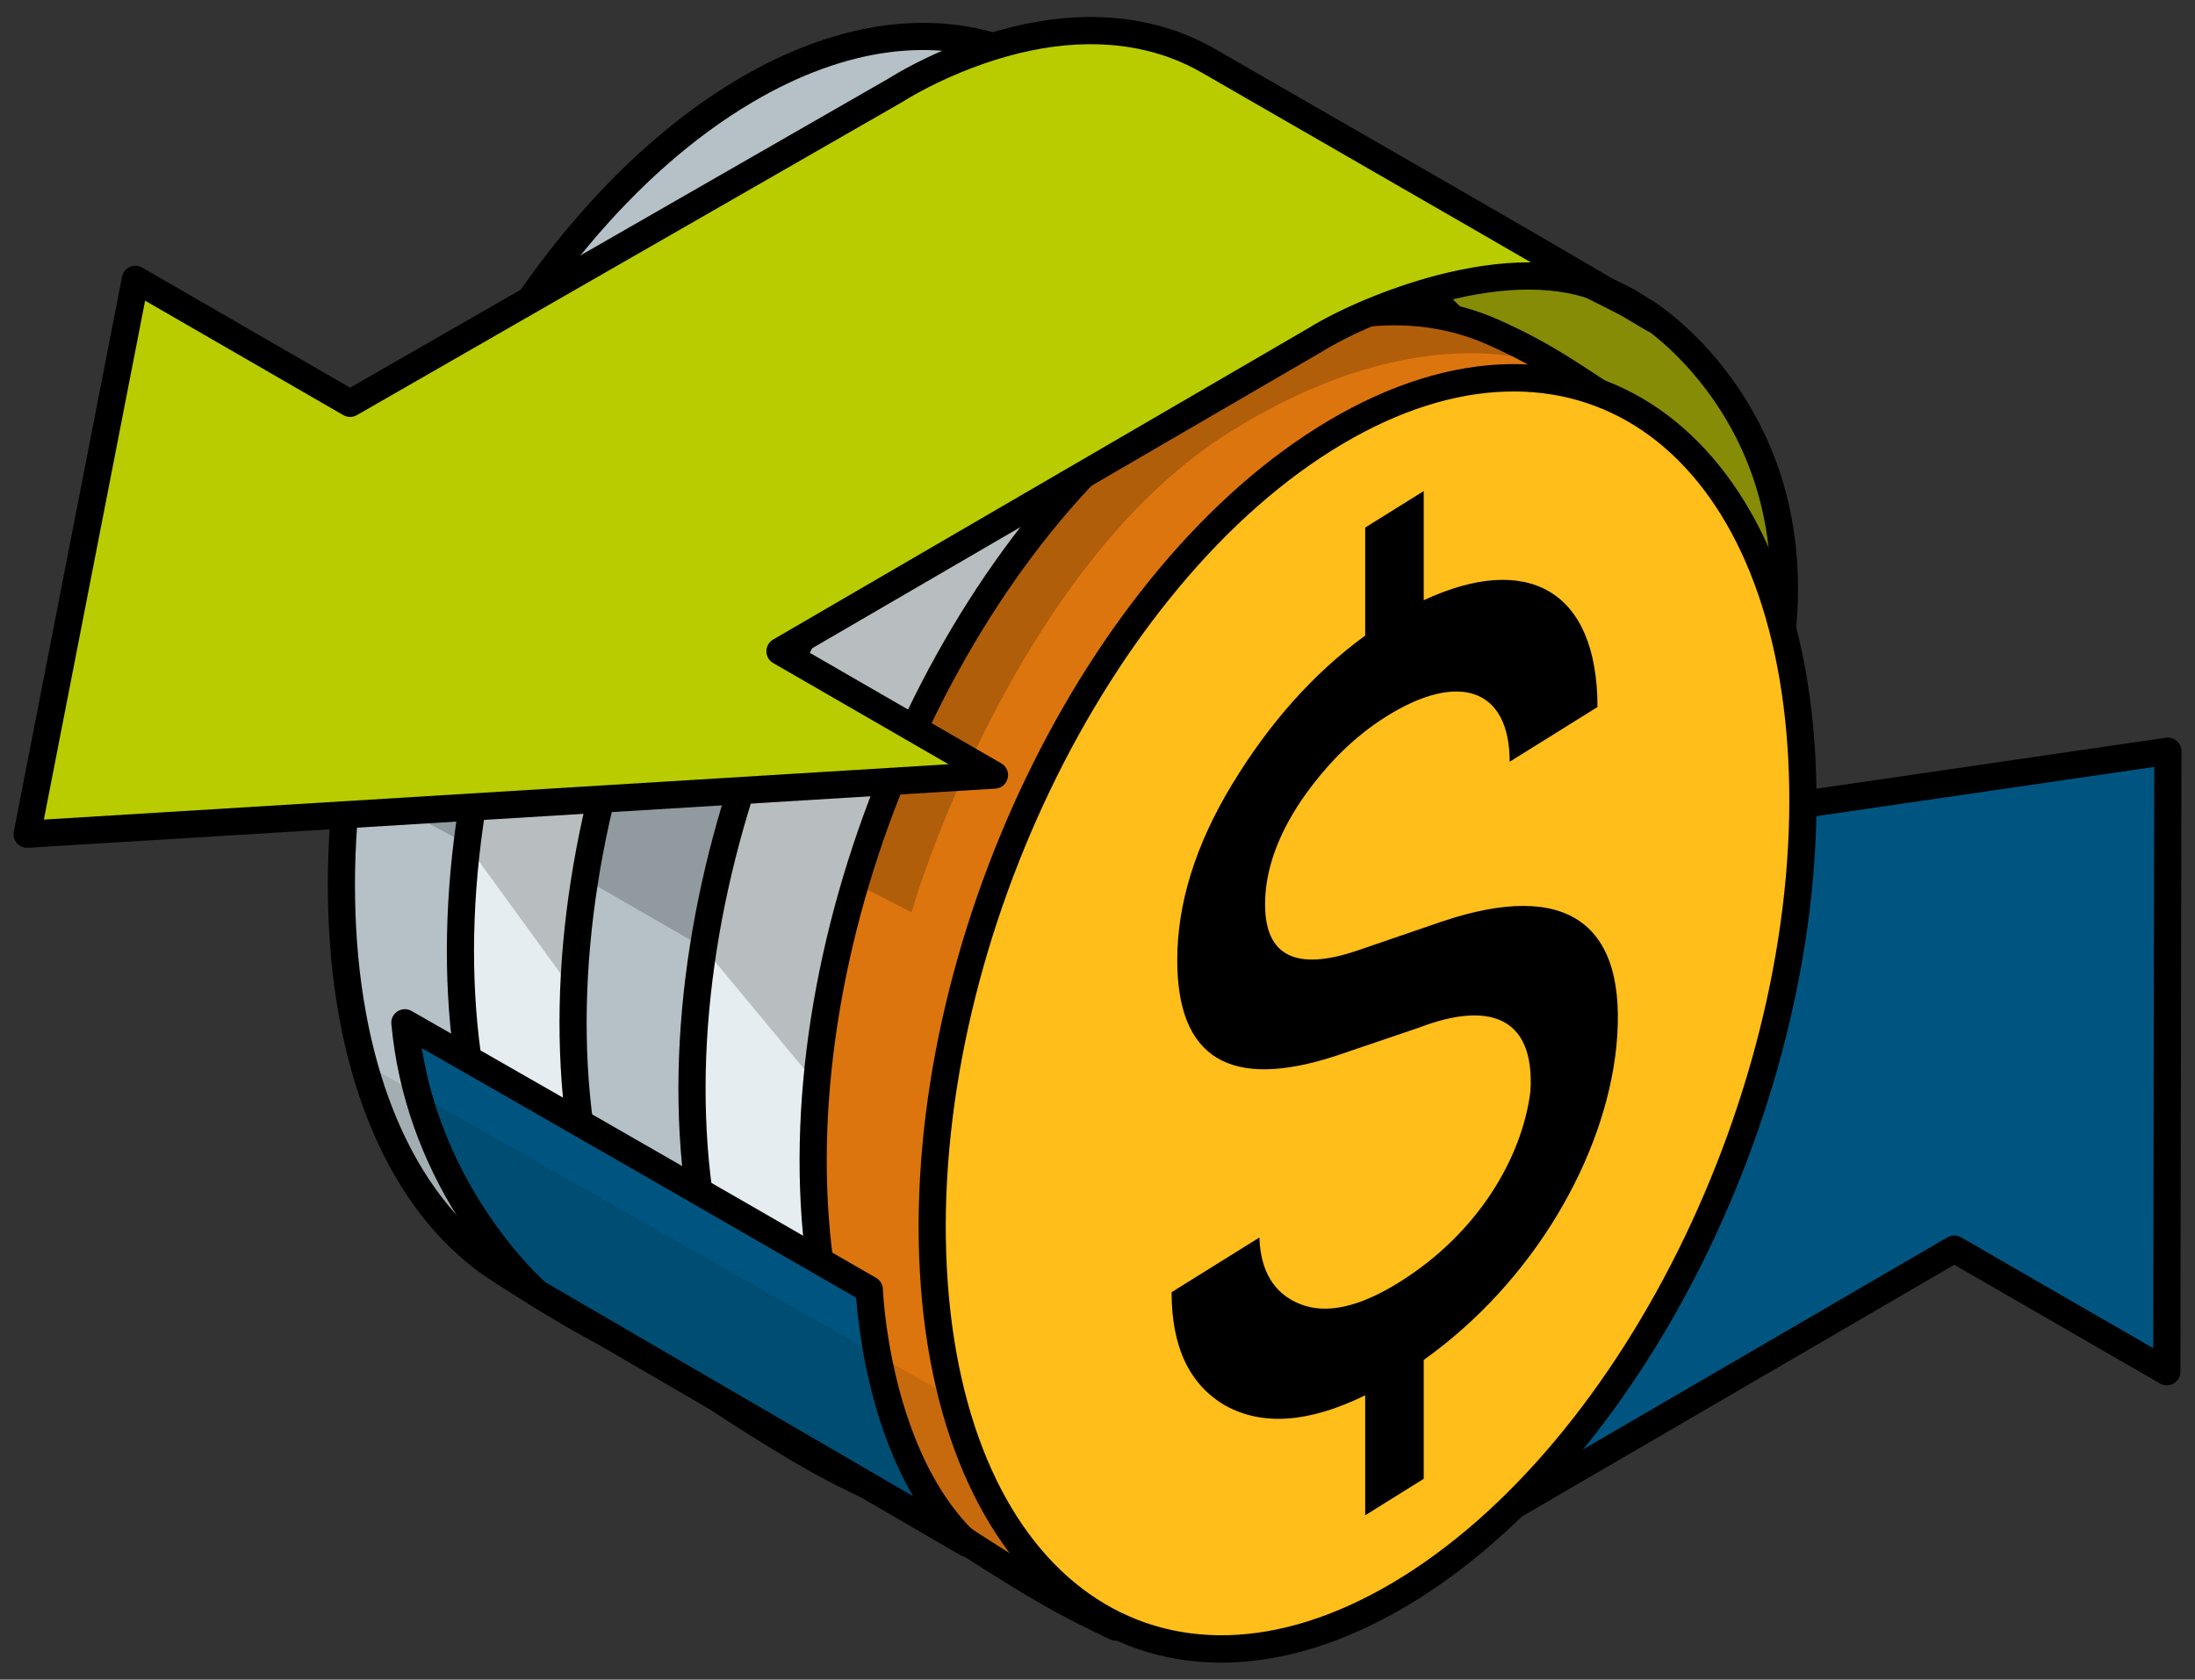 <svg width="81" height="62" viewBox="0 0 81 62" fill="none" xmlns="http://www.w3.org/2000/svg">
<rect x="0" y="0" width="81" height="62" fill="#333333" stroke="none"/>
<path fill-rule="evenodd" clip-rule="evenodd" d="M48.373 32.34L56.149 36.951L37.406 47.593L53.328 57.046L72.112 46.107L79.955 50.635L79.995 27.729L48.373 32.34Z" fill="#005580"/>
<path fill-rule="evenodd" clip-rule="evenodd" d="M48.271 31.849L48.304 31.843L79.926 27.232C80.229 27.188 80.501 27.424 80.5 27.73L80.461 50.635C80.46 51.021 80.042 51.262 79.708 51.069L72.117 46.687L53.584 57.479C53.438 57.564 53.259 57.569 53.109 57.495L53.075 57.477L37.154 48.024C36.823 47.827 36.827 47.346 37.162 47.156L55.154 36.941L48.12 32.771C47.723 32.536 47.831 31.941 48.271 31.849ZM79.459 49.766L79.496 28.309L49.852 32.631L56.409 36.519C56.729 36.709 56.736 37.166 56.432 37.367L56.401 37.387L38.409 47.602L53.333 56.463L71.863 45.673C72.007 45.589 72.183 45.583 72.332 45.655L72.366 45.672L79.459 49.766Z" fill="black"/>
<path fill-rule="evenodd" clip-rule="evenodd" d="M60.749 11.547C60.749 11.547 66.459 15.058 65.796 23.013C65.133 30.968 51.247 16.14 51.247 16.14L50.357 11.866L51.334 9.11L55.678 8.987L60.749 11.547Z" fill="#868C06"/>
<path fill-rule="evenodd" clip-rule="evenodd" d="M51.318 8.608L55.662 8.486C55.745 8.483 55.828 8.502 55.902 8.539L60.972 11.1L61.009 11.12L61.04 11.139L61.109 11.184L61.186 11.236L61.271 11.296L61.316 11.329L61.413 11.4L61.516 11.48L61.571 11.522L61.685 11.613L61.744 11.662L61.867 11.765C62.492 12.292 63.114 12.934 63.695 13.693C65.588 16.167 66.608 19.282 66.294 23.055C66.118 25.16 65.009 26.101 63.26 25.808C62.329 25.652 61.222 25.152 59.958 24.355L59.752 24.223L59.542 24.086C59.507 24.063 59.472 24.04 59.437 24.016L59.224 23.871C59.188 23.847 59.152 23.822 59.116 23.797L58.899 23.645L58.679 23.487C58.605 23.434 58.531 23.38 58.456 23.325L58.231 23.158C57.43 22.559 56.593 21.877 55.73 21.128C54.559 20.112 53.4 19.024 52.303 17.936L51.967 17.601L51.754 17.387L51.55 17.18L51.263 16.885L51.021 16.633L50.879 16.483C50.816 16.416 50.773 16.332 50.754 16.242L49.864 11.968C49.845 11.878 49.852 11.785 49.882 11.698L50.859 8.942C50.929 8.747 51.111 8.614 51.318 8.608ZM60.499 11.984L55.563 9.492L51.69 9.602L50.875 11.901L51.708 15.899L51.883 16.082L52.171 16.379L52.367 16.579L52.572 16.787L52.787 17.002L53.01 17.224C54.092 18.297 55.235 19.37 56.388 20.371C57.233 21.104 58.052 21.771 58.833 22.355L59.044 22.512L59.253 22.665L59.357 22.739L59.562 22.884L59.764 23.025L59.964 23.16L60.16 23.291C60.225 23.334 60.29 23.376 60.354 23.417L60.545 23.538C60.608 23.578 60.671 23.616 60.733 23.654L60.918 23.765C61.895 24.343 62.742 24.704 63.426 24.819C64.576 25.011 65.166 24.51 65.294 22.972C65.587 19.459 64.647 16.587 62.899 14.303C62.364 13.604 61.791 13.014 61.22 12.531C61.022 12.363 60.838 12.221 60.675 12.104L60.644 12.083L60.545 12.014L60.499 11.984Z" fill="black"/>
<path fill-rule="evenodd" clip-rule="evenodd" d="M44.686 15.331C45.332 27.181 32.619 44.667 23.77 49.9C22.415 49.246 21.521 48.847 18.444 46.87C15.177 44.769 12.973 40.386 12.641 34.283C11.995 22.433 18.646 8.584 27.495 3.35C31.245 1.133 34.787 0.818 37.674 2.093C39.959 3.102 41.113 4.089 43.03 5.258C44.971 6.441 44.531 12.476 44.686 15.331Z" fill="#B5C1C6"/>
<path fill-rule="evenodd" clip-rule="evenodd" d="M12.142 34.31C11.486 22.281 18.223 8.252 27.241 2.919C31.027 0.68 34.751 0.253 37.879 1.634C38.131 1.746 38.375 1.859 38.612 1.975C38.768 2.051 38.918 2.127 39.066 2.204L39.286 2.32C39.613 2.496 39.932 2.68 40.271 2.886L40.499 3.028C40.654 3.124 40.814 3.226 40.981 3.334L41.238 3.501L42.135 4.093L42.478 4.317L42.719 4.471L42.95 4.618L43.178 4.76L43.292 4.829C44.073 5.305 44.541 6.276 44.81 7.78L44.84 7.956C44.855 8.045 44.869 8.136 44.883 8.229L44.908 8.417L44.921 8.512L44.944 8.708L44.966 8.907L44.987 9.112L45.006 9.322L45.023 9.536L45.039 9.755L45.054 9.979L45.067 10.208L45.079 10.442L45.09 10.681L45.1 10.925L45.113 11.325L45.123 11.727L45.131 12.178L45.154 14.166L45.164 14.682L45.173 14.964L45.197 15.474C45.444 21.101 42.806 28.258 38.212 35.369C37.788 36.024 37.353 36.672 36.907 37.308L36.639 37.689C36.504 37.879 36.369 38.068 36.232 38.255L35.958 38.63C35.408 39.375 34.846 40.103 34.276 40.81L33.99 41.162C33.273 42.037 32.544 42.878 31.811 43.678L31.517 43.995C28.969 46.727 26.372 48.945 24.027 50.332L23.796 50.469L22.699 49.938L22.455 49.817L22.26 49.718L21.996 49.581L21.796 49.475L21.591 49.364L21.312 49.209L21.095 49.087L20.872 48.958L20.641 48.823L20.319 48.632L19.98 48.427L19.712 48.263L19.239 47.968L18.728 47.645L18.174 47.292C14.659 45.032 12.473 40.399 12.142 34.31ZM38.17 2.876C37.945 2.766 37.713 2.658 37.472 2.551L37.378 2.511C34.586 1.319 31.234 1.722 27.751 3.782C19.07 8.916 12.507 22.585 13.142 34.255C13.458 40.048 15.502 44.381 18.716 46.447L19.049 46.66L19.568 46.99L19.955 47.233L20.229 47.403L20.577 47.616L20.824 47.765L21.062 47.907L21.365 48.084L21.582 48.21L21.931 48.406L22.198 48.552L22.394 48.657L22.651 48.791L22.841 48.888L23.055 48.995L23.317 49.124L23.744 49.33L23.906 49.23C25.705 48.107 27.656 46.488 29.612 44.525L29.891 44.242C30.59 43.529 31.289 42.774 31.98 41.983L32.257 41.664C32.395 41.504 32.532 41.342 32.67 41.179L32.944 40.852C33.172 40.577 33.399 40.299 33.624 40.018L33.894 39.678C34.074 39.451 34.252 39.222 34.43 38.99L34.695 38.642L34.959 38.291C35.047 38.173 35.134 38.055 35.221 37.937L35.481 37.58L35.74 37.221C35.997 36.86 36.251 36.496 36.502 36.128L36.751 35.76C36.917 35.514 37.081 35.266 37.243 35.017L37.368 34.824C41.904 27.802 44.48 20.761 44.186 15.358L44.179 15.228L44.168 14.959L44.158 14.61L44.152 14.318L44.126 12.133L44.117 11.672L44.107 11.299L44.096 10.961L44.087 10.722L44.076 10.487L44.063 10.258L44.05 10.035L44.035 9.816L44.019 9.603L44.001 9.395L43.982 9.192L43.972 9.093L43.951 8.898L43.939 8.803L43.916 8.616L43.891 8.435L43.865 8.259L43.851 8.173L43.823 8.005C43.818 7.978 43.813 7.951 43.808 7.923L43.777 7.764L43.745 7.609C43.728 7.534 43.711 7.46 43.694 7.388L43.658 7.248C43.443 6.443 43.15 5.918 42.769 5.686L42.535 5.542L42.417 5.468L42.179 5.318L41.933 5.16L41.675 4.991L40.561 4.258L40.318 4.101L40.086 3.953C39.859 3.81 39.644 3.678 39.434 3.555L39.226 3.434C38.984 3.296 38.745 3.166 38.496 3.039L38.28 2.93L38.17 2.876Z" fill="black"/>
<path fill-rule="evenodd" clip-rule="evenodd" d="M49.081 17.768C49.726 29.618 43.076 43.467 34.227 48.7C25.377 53.934 17.681 48.57 17.035 36.72C16.39 24.87 23.04 11.021 31.89 5.787C40.739 0.554 48.435 5.918 49.081 17.768Z" fill="#E6EDF0"/>
<path fill-rule="evenodd" clip-rule="evenodd" d="M16.534 36.748C15.879 24.718 22.616 10.689 31.634 5.356C40.837 -0.087 48.917 5.544 49.581 17.741C50.236 29.77 43.5 43.799 34.482 49.132C25.279 54.575 17.199 48.945 16.534 36.748ZM33.971 48.269C42.651 43.135 49.214 29.466 48.578 17.796L48.557 17.452C47.805 6.192 40.553 1.246 32.144 6.22C23.463 11.354 16.899 25.022 17.535 36.693C18.162 48.196 25.475 53.293 33.971 48.269Z" fill="black"/>
<path fill-rule="evenodd" clip-rule="evenodd" d="M53.233 20.412C53.879 32.262 41.166 49.748 32.317 54.981C30.961 54.327 30.068 53.928 26.991 51.95C23.723 49.85 21.52 45.467 21.188 39.364C20.542 27.514 27.192 13.665 36.042 8.431C39.791 6.214 43.334 5.899 46.221 7.174C48.506 8.183 49.66 9.17 51.577 10.339C53.518 11.522 53.078 17.557 53.233 20.412Z" fill="#B5C1C6"/>
<path fill-rule="evenodd" clip-rule="evenodd" d="M20.691 39.391C20.035 27.362 26.772 13.334 35.79 8C39.576 5.761 43.3 5.334 46.427 6.715L46.617 6.8C46.804 6.885 46.987 6.971 47.166 7.059C47.477 7.211 47.767 7.362 48.055 7.522L48.271 7.643C48.488 7.767 48.706 7.897 48.934 8.038L49.166 8.183L49.407 8.336L49.53 8.415L49.786 8.582L50.515 9.063L51.027 9.398L51.149 9.477L51.384 9.627L51.499 9.699L51.727 9.841L51.841 9.911C52.397 10.249 52.794 10.838 53.074 11.692L53.118 11.832C53.219 12.166 53.304 12.538 53.374 12.949L53.404 13.127C53.418 13.217 53.431 13.309 53.444 13.403L53.47 13.594L53.493 13.789L53.515 13.989L53.526 14.09L53.545 14.297L53.563 14.509L53.58 14.726L53.596 14.948L53.61 15.174L53.616 15.289L53.628 15.523L53.639 15.762L53.651 16.064L53.665 16.519L53.679 17.191L53.7 19.041L53.712 19.712L53.725 20.133L53.746 20.555C53.992 26.183 51.354 33.339 46.76 40.45C46.718 40.516 46.675 40.581 46.633 40.647L46.376 41.038C45.989 41.623 45.592 42.201 45.188 42.77L44.917 43.149L44.644 43.524C43.457 45.146 42.212 46.688 40.945 48.111L40.653 48.437L40.359 48.759C37.718 51.636 35.011 53.973 32.576 55.413L32.345 55.55L31.383 55.086L31.175 54.983L30.977 54.885L30.727 54.757L30.595 54.689L30.462 54.619L30.259 54.51L30.05 54.396L29.836 54.276L29.54 54.108L29.23 53.928L28.904 53.734L28.559 53.526L28.194 53.302L27.705 52.997L27.177 52.663L26.723 52.373C23.208 50.113 21.022 45.481 20.691 39.391ZM46.723 7.96C46.497 7.849 46.263 7.74 46.021 7.633C43.21 6.392 39.822 6.78 36.3 8.864C27.619 13.998 21.055 27.666 21.691 39.337C22.007 45.13 24.051 49.463 27.265 51.529L27.603 51.745L28.029 52.016L28.331 52.206L28.712 52.444L29.071 52.664L29.242 52.768L29.57 52.964L29.805 53.103L30.104 53.276L30.32 53.398L30.528 53.514L30.797 53.661L30.928 53.731L31.121 53.832L31.338 53.944L31.619 54.085L31.822 54.184L32.293 54.412L32.455 54.312C34.896 52.788 37.617 50.349 40.252 47.379L40.529 47.064C40.668 46.906 40.806 46.746 40.943 46.585L41.218 46.261C41.63 45.773 42.039 45.272 42.443 44.76L42.711 44.418C43.783 43.041 44.819 41.592 45.791 40.099L45.916 39.906C50.453 32.884 53.029 25.842 52.734 20.439L52.722 20.177L52.711 19.848L52.701 19.4L52.68 17.625L52.67 16.922L52.654 16.306L52.64 15.922L52.635 15.803L52.624 15.569L52.612 15.34L52.599 15.116L52.584 14.898L52.568 14.684L52.559 14.58L52.54 14.374L52.531 14.274L52.51 14.077L52.488 13.885L52.465 13.698L52.453 13.607L52.427 13.428L52.4 13.255C52.391 13.198 52.381 13.142 52.371 13.087L52.342 12.925L52.31 12.768C52.283 12.639 52.255 12.516 52.225 12.399L52.188 12.261L52.15 12.129L52.11 12.002C51.907 11.381 51.645 10.966 51.318 10.767L51.201 10.695L50.966 10.55L50.728 10.399L50.482 10.242L50.224 10.073L49.466 9.573L48.987 9.26L48.751 9.108C48.674 9.059 48.598 9.011 48.524 8.965L48.304 8.829C48.196 8.763 48.09 8.7 47.985 8.638L47.777 8.517C47.57 8.399 47.365 8.287 47.155 8.177L46.942 8.068C46.87 8.032 46.797 7.996 46.723 7.96Z" fill="black"/>
<path fill-rule="evenodd" clip-rule="evenodd" d="M57.624 22.849C58.269 34.699 51.619 48.548 42.77 53.781C33.92 59.015 26.224 53.651 25.578 41.801C24.933 29.951 31.583 16.102 40.433 10.868C49.282 5.635 56.978 10.999 57.624 22.849Z" fill="#E6EDF0"/>
<path fill-rule="evenodd" clip-rule="evenodd" d="M25.079 41.829C24.424 29.8 31.161 15.771 40.179 10.437C49.382 4.994 57.462 10.625 58.126 22.822C58.781 34.851 52.045 48.88 43.027 54.214C33.823 59.657 25.744 54.026 25.079 41.829ZM42.516 53.35C51.195 48.217 57.759 34.548 57.123 22.877C56.497 11.374 49.183 6.277 40.689 11.301C32.008 16.435 25.444 30.104 26.08 41.775C26.706 53.278 34.02 58.375 42.516 53.35Z" fill="black"/>
<path fill-rule="evenodd" clip-rule="evenodd" d="M62.096 25.493C62.742 37.343 50.029 54.829 41.18 60.063C39.825 59.408 38.931 59.01 35.854 57.032C32.587 54.931 30.384 50.549 30.051 44.445C29.406 32.596 36.056 18.747 44.905 13.513C48.655 11.295 52.197 10.98 55.084 12.255C57.369 13.265 58.523 14.252 60.44 15.42C62.381 16.604 61.941 22.638 62.096 25.493Z" fill="#DD750E"/>
<path fill-rule="evenodd" clip-rule="evenodd" d="M29.55 44.473C28.895 32.444 35.631 18.415 44.65 13.081C48.435 10.843 52.16 10.416 55.287 11.797L55.475 11.881C55.661 11.965 55.842 12.051 56.02 12.138L56.25 12.252L56.474 12.367C56.659 12.463 56.839 12.56 57.02 12.662L57.237 12.786C57.382 12.87 57.529 12.957 57.679 13.049L57.908 13.191C57.985 13.239 58.064 13.288 58.144 13.339L58.389 13.497L58.646 13.664L59.887 14.48L60.127 14.634L60.243 14.708L60.473 14.852L60.7 14.992C61.466 15.459 61.931 16.401 62.203 17.857L62.234 18.03L62.263 18.209C62.277 18.299 62.291 18.391 62.304 18.485L62.329 18.675L62.341 18.772L62.364 18.97L62.374 19.07L62.395 19.275L62.414 19.484L62.423 19.591L62.44 19.808L62.455 20.029L62.469 20.256L62.475 20.371L62.488 20.605L62.498 20.844L62.51 21.146L62.524 21.601L62.538 22.272L62.559 24.122L62.571 24.794L62.585 25.214L62.605 25.637C62.852 31.264 60.214 38.42 55.62 45.532C54.392 47.432 53.063 49.264 51.684 50.973L51.398 51.325C50.681 52.2 49.953 53.041 49.219 53.84L48.925 54.158C46.377 56.89 43.78 59.108 41.435 60.495C41.291 60.58 41.113 60.588 40.962 60.515L40.375 60.232C40.023 60.06 39.695 59.896 39.367 59.724L39.224 59.648L39.023 59.54L38.752 59.391L38.475 59.234L38.261 59.112L38.041 58.983L37.736 58.802L37.497 58.657L37.247 58.505L36.897 58.288L36.425 57.992L35.913 57.666L35.583 57.454C32.067 55.195 29.882 50.562 29.55 44.473ZM55.578 13.039C55.353 12.929 55.121 12.821 54.88 12.715L54.786 12.674C51.995 11.482 48.642 11.885 45.159 13.945C36.478 19.079 29.915 32.748 30.551 44.419C30.866 50.212 32.91 54.545 36.124 56.611L36.348 56.754L36.873 57.089L37.261 57.333L37.623 57.559L37.88 57.717L38.125 57.866L38.436 58.052L38.66 58.184L38.947 58.35L39.224 58.506L39.428 58.618L39.696 58.763L39.902 58.872L40.112 58.98C40.393 59.124 40.68 59.266 40.988 59.414L41.152 59.494L41.186 59.473C43.447 58.085 45.955 55.902 48.416 53.23L48.695 52.925C48.72 52.897 48.746 52.869 48.771 52.841C48.792 52.818 48.813 52.794 48.834 52.771L49.111 52.461L49.389 52.146C49.804 51.671 50.216 51.183 50.625 50.684L50.897 50.35C50.919 50.322 50.941 50.295 50.963 50.267C50.986 50.239 51.009 50.21 51.032 50.181L51.302 49.842L51.571 49.499C51.66 49.385 51.749 49.27 51.838 49.154L52.103 48.805L52.367 48.454C52.455 48.336 52.542 48.218 52.629 48.1L52.889 47.743L53.148 47.384C53.319 47.144 53.489 46.901 53.658 46.658L53.91 46.292C54.16 45.924 54.408 45.554 54.651 45.18L54.776 44.987C59.312 37.966 61.888 30.924 61.594 25.521L61.589 25.434L61.578 25.169L61.569 24.879L61.56 24.482L61.536 22.428L61.52 21.629L61.509 21.258L61.495 20.885L61.484 20.651L61.472 20.422L61.458 20.198L61.443 19.979L61.427 19.766L61.418 19.662L61.4 19.456L61.38 19.256L61.359 19.062L61.336 18.872L61.312 18.688L61.286 18.51L61.259 18.337C61.245 18.251 61.231 18.168 61.216 18.087L61.185 17.927C61.18 17.901 61.175 17.875 61.169 17.849L61.136 17.698C61.131 17.673 61.125 17.648 61.119 17.624L61.084 17.48C61.078 17.457 61.072 17.434 61.066 17.411L61.028 17.276L60.989 17.146C60.783 16.49 60.515 16.055 60.177 15.849L60.06 15.777L59.825 15.632C59.747 15.582 59.668 15.532 59.588 15.481L59.342 15.323L59.083 15.155L58.282 14.626L57.847 14.341L57.61 14.189C57.532 14.14 57.456 14.092 57.382 14.046L57.162 13.91L56.948 13.781C56.913 13.76 56.878 13.739 56.843 13.718L56.634 13.598C56.461 13.499 56.29 13.404 56.115 13.312L55.904 13.202C55.798 13.148 55.689 13.094 55.578 13.039Z" fill="black"/>
<path fill-rule="evenodd" clip-rule="evenodd" d="M66.489 27.931C67.134 39.78 60.484 53.629 51.636 58.863C42.786 64.097 35.089 58.732 34.444 46.883C33.798 35.033 40.448 21.184 49.298 15.95C58.147 10.717 65.843 16.081 66.489 27.931Z" fill="#FFBE19"/>
<path fill-rule="evenodd" clip-rule="evenodd" d="M33.943 46.91C33.287 34.881 40.024 20.852 49.042 15.518C58.245 10.075 66.325 15.706 66.989 27.903C67.645 39.932 60.908 53.961 51.891 59.294C42.687 64.737 34.607 59.107 33.943 46.91ZM51.379 58.431C60.059 53.297 66.622 39.628 65.987 27.958L65.966 27.614C65.213 16.354 57.962 11.408 49.552 16.381C40.871 21.515 34.307 35.184 34.943 46.855C35.57 58.358 42.883 63.455 51.379 58.431Z" fill="black"/>
<path opacity="0.2" fill-rule="evenodd" clip-rule="evenodd" d="M57.415 13.552C57.309 13.552 52.71 11.394 45.422 15.923C38.135 20.451 34.279 31.418 33.642 33.681C32.085 32.868 31.696 32.691 31.696 32.691L29.75 39.554L25.951 34.97L21.648 32.487L21.108 36.519L17.199 31.135L13.535 29.168L24.161 18.187L36.012 10.934L46.731 9.307L54.267 11.642L57.415 13.552Z" fill="black"/>
<path fill-rule="evenodd" clip-rule="evenodd" d="M52.538 54.587L50.378 55.934V51.505C48.287 52.529 46.58 52.635 45.221 51.886C43.897 51.115 43.234 49.733 43.234 47.698L46.475 45.679C46.51 46.894 46.998 47.747 47.974 48.136C48.949 48.526 50.169 48.245 51.632 47.333C54.525 45.531 56.163 42.756 56.476 40.286C56.65 37.465 54.873 36.977 52.399 37.92L49.298 38.974C45.395 40.249 43.443 39.071 43.443 35.441C43.443 33.366 44.106 31.199 45.465 28.956C46.824 26.713 48.462 24.855 50.378 23.462V19.473L52.538 18.127V22.156C56.337 20.388 58.95 21.751 58.95 26.099L55.71 28.118C55.71 25.406 53.828 24.783 51.18 26.433C49.96 27.193 48.914 28.243 48.008 29.565C47.137 30.866 46.684 32.145 46.684 33.382C46.684 35.297 47.834 35.857 50.099 35.084L53.236 34.008C57.8 32.48 60.1 34.04 59.647 38.63C59.229 42.72 56.581 47.322 52.538 50.199V54.587Z" fill="black"/>
<path fill-rule="evenodd" clip-rule="evenodd" d="M59.272 10.734C60.35 11.375 61.009 11.768 61.009 11.768C61.009 11.768 60.402 11.227 59.272 10.734Z" fill="#B9CC00"/>
<path d="M59.017 11.166L60.753 12.199C61.275 12.512 61.799 11.799 61.345 11.395L61.3 11.356L61.245 11.311L61.179 11.259L61.103 11.202L61.017 11.139L60.92 11.071C60.589 10.842 60.201 10.615 59.757 10.404C59.664 10.36 59.57 10.317 59.474 10.275C58.898 10.024 58.477 10.845 59.017 11.166Z" fill="black"/>
<path fill-rule="evenodd" clip-rule="evenodd" d="M59.269 10.735C56.023 8.808 48.914 4.749 44.607 2.255C39.354 -0.786 33.062 3.317 33.062 3.317L12.912 14.889L4.99 10.312L0.996 30.793L36.691 28.61L28.776 24.041L48.506 12.558C50.217 11.494 55.616 9.122 59.269 10.735Z" fill="#B9CC00"/>
<path fill-rule="evenodd" clip-rule="evenodd" d="M33.41 2.536C33.894 2.271 34.438 2.008 35.032 1.762C37.507 0.737 40.051 0.32 42.451 0.872C43.295 1.066 44.102 1.38 44.864 1.821L45.413 2.139L53.471 6.779L57.005 8.823L58.579 9.742L59.531 10.303C60.072 10.625 59.648 11.448 59.072 11.194C57.547 10.521 55.541 10.544 53.291 11.128C51.587 11.57 49.83 12.329 48.764 12.992L29.782 24.039L36.947 28.176C37.369 28.419 37.23 29.051 36.76 29.108L36.727 29.111L1.032 31.294C0.705 31.314 0.447 31.019 0.509 30.697L4.503 10.216C4.569 9.878 4.948 9.705 5.247 9.877L12.919 14.31L32.807 2.888L32.826 2.876L32.928 2.813L33.027 2.754C33.095 2.713 33.169 2.671 33.247 2.626L33.41 2.536ZM44.363 2.689C43.689 2.299 42.976 2.022 42.227 1.85C40.063 1.352 37.717 1.736 35.417 2.688C34.858 2.92 34.346 3.168 33.893 3.416C33.841 3.444 33.791 3.473 33.742 3.5L33.604 3.579L33.451 3.67L33.319 3.752L13.169 15.324C13.014 15.413 12.823 15.413 12.668 15.323L5.355 11.098L1.619 30.253L35.004 28.211L28.532 24.475C28.209 24.289 28.198 23.832 28.5 23.627L28.531 23.607L48.248 12.133C49.387 11.424 51.238 10.625 53.04 10.157C54.221 9.851 55.349 9.686 56.398 9.685L56.493 9.685L56.082 9.447L54.624 8.603L44.363 2.689Z" fill="black"/>
<path fill-rule="evenodd" clip-rule="evenodd" d="M35.673 56.962L19.828 47.739C19.828 47.739 15.525 44.039 14.941 37.754C25.343 43.702 32.08 47.605 32.08 47.605C32.08 47.605 32.301 53.754 35.673 56.962Z" fill="#005580"/>
<path fill-rule="evenodd" clip-rule="evenodd" d="M16.928 44.986C15.587 42.866 14.689 40.461 14.442 37.8C14.404 37.396 14.838 37.117 15.19 37.319L20.454 40.333L23.756 42.228L27.87 44.595L32.332 47.171C32.481 47.257 32.575 47.414 32.581 47.587L32.584 47.65L32.596 47.827L32.613 48.045C32.645 48.419 32.695 48.836 32.765 49.286C32.964 50.571 33.286 51.855 33.757 53.048C34.325 54.492 35.074 55.7 36.018 56.598C36.45 57.008 35.935 57.695 35.42 57.395L19.575 48.172C19.549 48.157 19.524 48.139 19.501 48.119L19.484 48.105L19.394 48.023L19.302 47.937L19.2 47.838C19.041 47.682 18.867 47.502 18.683 47.3C18.084 46.641 17.486 45.868 16.928 44.986ZM15.565 38.689L15.588 38.829C15.938 40.88 16.706 42.76 17.775 44.45C18.301 45.28 18.863 46.007 19.425 46.625C19.62 46.84 19.801 47.026 19.962 47.181L20.021 47.237L20.122 47.33L33.696 55.231L33.681 55.205C33.384 54.694 33.118 54.145 32.881 53.562L32.823 53.416C32.323 52.147 31.983 50.793 31.773 49.44C31.7 48.967 31.648 48.528 31.613 48.132L31.595 47.904L23.798 43.41L18.67 40.467L15.565 38.689Z" fill="black"/>
<path opacity="0.1" fill-rule="evenodd" clip-rule="evenodd" d="M13.225 39.133L35.057 51.539C35.057 51.539 36.155 55.225 38.77 58.616C32.304 55.052 16.845 45.627 16.845 45.627C15.139 43.545 13.864 41.392 13.225 39.133Z" fill="black"/>
</svg>
